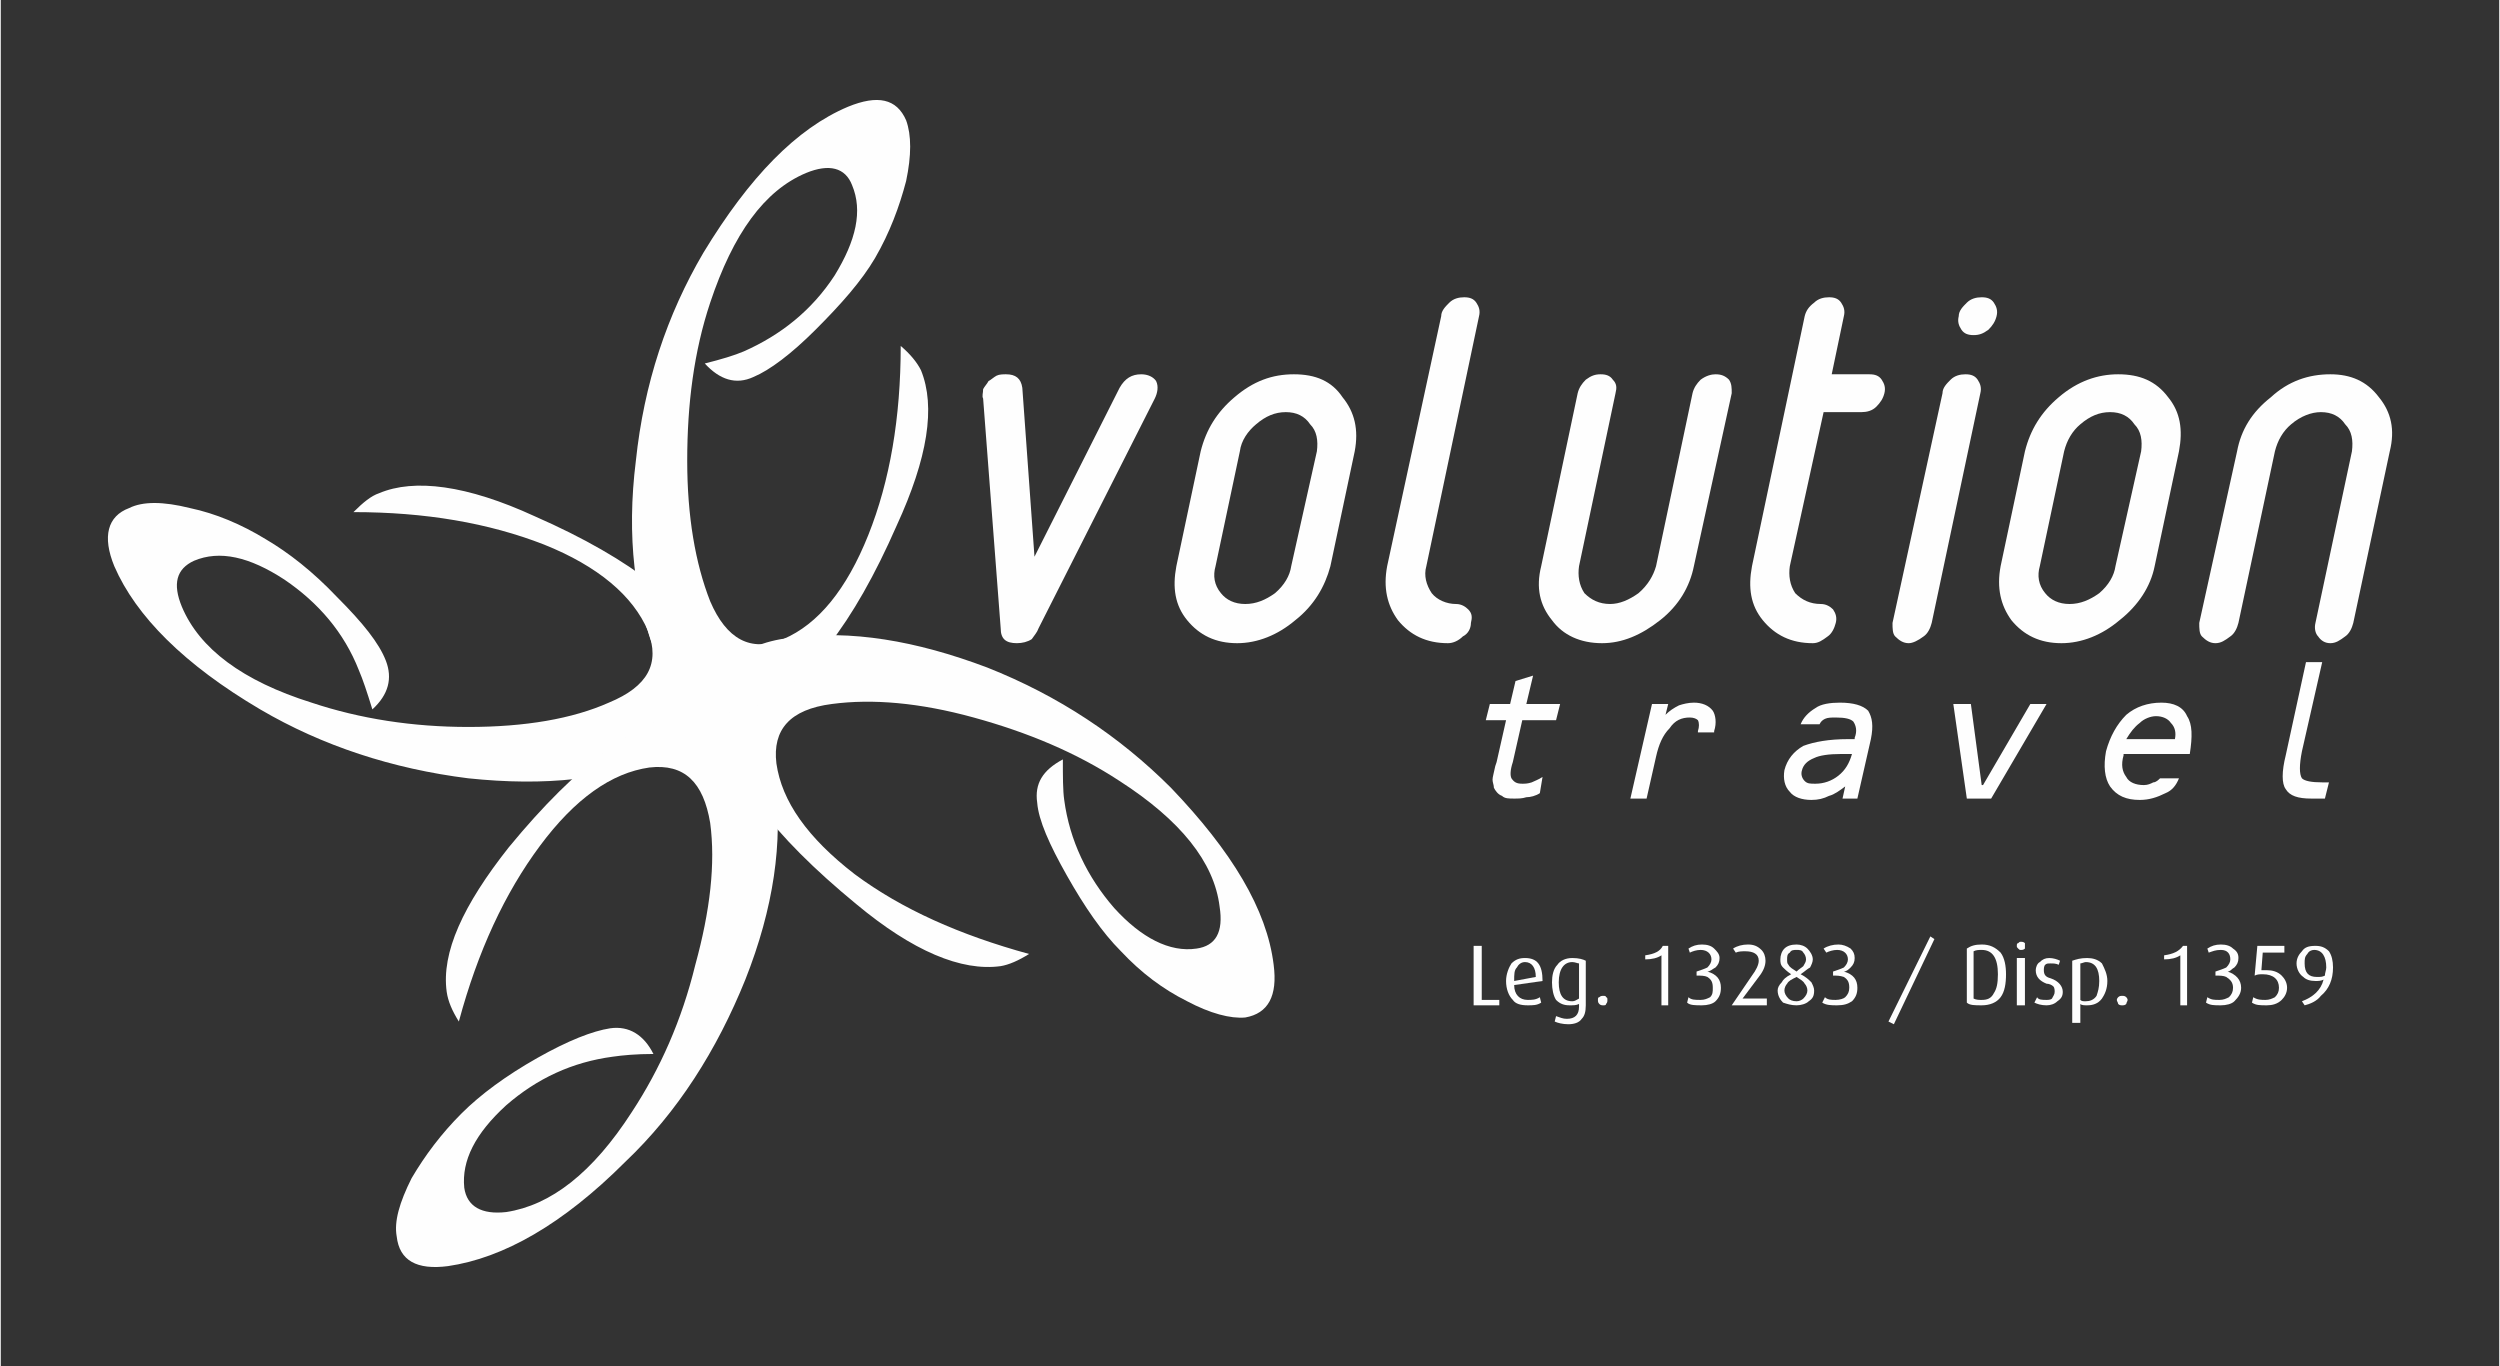 <?xml version="1.0" encoding="UTF-8"?>
<!DOCTYPE svg PUBLIC "-//W3C//DTD SVG 1.1//EN" "http://www.w3.org/Graphics/SVG/1.1/DTD/svg11.dtd">
<!-- Creator: CorelDRAW 2018 (64 Bit) -->
<svg xmlns="http://www.w3.org/2000/svg" xml:space="preserve" width="646px" height="353px" version="1.1" style="shape-rendering:geometricPrecision; text-rendering:geometricPrecision; image-rendering:optimizeQuality; fill-rule:evenodd; clip-rule:evenodd"
viewBox="0 0 18.49 10.11"
 xmlns:xlink="http://www.w3.org/1999/xlink">
 <rect x="0" y="0" width="18.49" height="10.11" fill="#333333" stroke="none"/>
 <defs>
  <style type="text/css">
   <![CDATA[
    .fil1 {fill:none}
    .fil0 {fill:#FEFEFE;fill-rule:nonzero}
   ]]>
  </style>
 </defs>
 <g id="Capa_x0020_1">
  <g id="_1002292240">
   <path class="fil0" d="M2.61 3.79c0.07,-0.07 0.13,-0.12 0.19,-0.14 0.26,-0.11 0.65,-0.06 1.15,0.17 0.73,0.32 1.18,0.68 1.33,1.05 0.14,0.33 0.02,0.57 -0.35,0.72 -0.42,0.18 -0.9,0.23 -1.47,0.17 -0.56,-0.07 -1.08,-0.24 -1.54,-0.51 -0.56,-0.33 -0.92,-0.69 -1.08,-1.06 -0.09,-0.22 -0.05,-0.37 0.11,-0.43 0.1,-0.05 0.25,-0.05 0.45,0 0.19,0.04 0.38,0.12 0.56,0.23 0.17,0.1 0.35,0.24 0.53,0.43 0.19,0.19 0.31,0.34 0.36,0.47 0.05,0.13 0.02,0.25 -0.1,0.36 -0.04,-0.13 -0.07,-0.22 -0.1,-0.29 -0.11,-0.28 -0.3,-0.5 -0.55,-0.67 -0.26,-0.17 -0.48,-0.22 -0.67,-0.14 -0.13,0.06 -0.16,0.17 -0.09,0.34 0.13,0.31 0.45,0.55 0.96,0.71 0.36,0.12 0.75,0.18 1.16,0.18 0.42,0 0.77,-0.06 1.04,-0.18 0.29,-0.12 0.38,-0.29 0.29,-0.53 -0.11,-0.26 -0.37,-0.48 -0.77,-0.64 -0.41,-0.16 -0.88,-0.24 -1.41,-0.24z"/>
   <path class="fil0" d="M7.61 7.06c-0.08,0.05 -0.15,0.08 -0.21,0.09 -0.29,0.04 -0.65,-0.11 -1.07,-0.46 -0.62,-0.51 -0.96,-0.96 -1.02,-1.37 -0.04,-0.35 0.13,-0.55 0.53,-0.6 0.45,-0.06 0.93,0.02 1.46,0.22 0.53,0.21 0.98,0.51 1.36,0.89 0.45,0.47 0.71,0.9 0.76,1.31 0.03,0.23 -0.04,0.36 -0.21,0.39 -0.11,0.01 -0.26,-0.03 -0.43,-0.12 -0.18,-0.09 -0.34,-0.21 -0.49,-0.37 -0.14,-0.14 -0.27,-0.33 -0.4,-0.56 -0.13,-0.23 -0.21,-0.41 -0.22,-0.54 -0.02,-0.14 0.04,-0.24 0.19,-0.32 0,0.13 0,0.23 0.01,0.3 0.04,0.3 0.17,0.57 0.37,0.8 0.2,0.22 0.41,0.33 0.61,0.3 0.14,-0.02 0.2,-0.12 0.17,-0.31 -0.04,-0.33 -0.29,-0.64 -0.74,-0.93 -0.32,-0.21 -0.68,-0.36 -1.08,-0.47 -0.4,-0.11 -0.75,-0.14 -1.05,-0.1 -0.31,0.04 -0.44,0.19 -0.41,0.44 0.04,0.28 0.23,0.55 0.58,0.82 0.35,0.26 0.78,0.45 1.29,0.59z"/>
   <path class="fil0" d="M6.66 2.56c0.07,0.06 0.12,0.12 0.15,0.18 0.11,0.27 0.05,0.65 -0.18,1.15 -0.32,0.73 -0.67,1.18 -1.05,1.34 -0.33,0.13 -0.57,0.01 -0.72,-0.36 -0.17,-0.41 -0.23,-0.9 -0.16,-1.46 0.06,-0.57 0.23,-1.08 0.5,-1.54 0.34,-0.56 0.69,-0.92 1.07,-1.08 0.22,-0.09 0.36,-0.06 0.43,0.1 0.04,0.11 0.04,0.26 0,0.45 -0.05,0.19 -0.12,0.38 -0.23,0.57 -0.1,0.17 -0.25,0.34 -0.44,0.53 -0.18,0.18 -0.34,0.3 -0.46,0.35 -0.13,0.06 -0.25,0.02 -0.36,-0.1 0.12,-0.03 0.22,-0.06 0.29,-0.09 0.27,-0.12 0.5,-0.3 0.67,-0.56 0.16,-0.26 0.21,-0.48 0.13,-0.67 -0.05,-0.13 -0.17,-0.16 -0.34,-0.09 -0.31,0.13 -0.54,0.45 -0.71,0.96 -0.12,0.36 -0.17,0.75 -0.17,1.17 0,0.41 0.06,0.76 0.17,1.04 0.12,0.28 0.3,0.38 0.54,0.28 0.26,-0.11 0.47,-0.37 0.63,-0.77 0.16,-0.4 0.24,-0.87 0.24,-1.4z"/>
   <path class="fil0" d="M3.39 7.56c-0.05,-0.08 -0.08,-0.15 -0.09,-0.22 -0.04,-0.29 0.12,-0.64 0.46,-1.07 0.51,-0.62 0.97,-0.96 1.37,-1.01 0.35,-0.05 0.55,0.13 0.6,0.52 0.06,0.45 -0.01,0.94 -0.22,1.47 -0.21,0.52 -0.5,0.98 -0.89,1.35 -0.46,0.46 -0.9,0.71 -1.31,0.77 -0.23,0.03 -0.36,-0.04 -0.38,-0.22 -0.02,-0.11 0.02,-0.25 0.11,-0.43 0.1,-0.17 0.22,-0.33 0.37,-0.48 0.14,-0.14 0.33,-0.28 0.56,-0.41 0.23,-0.13 0.41,-0.2 0.54,-0.22 0.14,-0.02 0.25,0.05 0.32,0.19 -0.13,0 -0.23,0.01 -0.3,0.02 -0.3,0.04 -0.56,0.16 -0.79,0.36 -0.23,0.21 -0.33,0.41 -0.31,0.61 0.02,0.14 0.13,0.2 0.31,0.18 0.33,-0.05 0.64,-0.29 0.93,-0.74 0.21,-0.32 0.37,-0.68 0.47,-1.09 0.11,-0.4 0.15,-0.75 0.11,-1.05 -0.05,-0.3 -0.19,-0.44 -0.45,-0.41 -0.28,0.04 -0.55,0.23 -0.81,0.58 -0.26,0.35 -0.46,0.78 -0.6,1.3z"/>
  </g>
  <path class="fil0" d="M11.07 5.64l0.07 -0.31 -0.15 0 0.03 -0.12 0.15 0 0.04 -0.17 0.13 -0.04 -0.05 0.21 0.25 0 -0.03 0.12 -0.25 0 -0.07 0.31c-0.02,0.06 -0.02,0.1 -0.01,0.12 0.02,0.03 0.04,0.04 0.08,0.04 0.02,0 0.04,0 0.07,-0.01 0.02,-0.01 0.05,-0.02 0.08,-0.04l-0.02 0.12c-0.03,0.02 -0.07,0.03 -0.1,0.03 -0.03,0.01 -0.06,0.01 -0.09,0.01 -0.04,0 -0.07,0 -0.09,-0.02 -0.03,-0.01 -0.05,-0.04 -0.06,-0.06 0,-0.02 -0.01,-0.04 -0.01,-0.06 0,-0.02 0.01,-0.05 0.02,-0.1l0.01 -0.03zm1.15 -0.43l0.12 0 -0.02 0.08c0.03,-0.03 0.06,-0.05 0.1,-0.07 0.03,-0.01 0.07,-0.02 0.11,-0.02 0.06,0 0.11,0.02 0.14,0.06 0.02,0.03 0.03,0.09 0.01,0.15l0 0.01 -0.12 0 0 -0.01c0.01,-0.03 0.01,-0.06 0,-0.08 -0.01,-0.01 -0.03,-0.02 -0.06,-0.02 -0.06,0 -0.11,0.02 -0.15,0.08 -0.05,0.05 -0.08,0.12 -0.1,0.21l-0.07 0.31 -0.12 0 0.16 -0.7zm1.48 0.37c-0.01,0 -0.02,0 -0.04,0 -0.02,0 -0.03,0 -0.04,0 -0.09,0 -0.16,0.01 -0.2,0.03 -0.05,0.02 -0.08,0.05 -0.09,0.09 -0.01,0.03 0,0.06 0.02,0.08 0.02,0.02 0.04,0.02 0.08,0.02 0.06,0 0.12,-0.02 0.17,-0.06 0.05,-0.04 0.08,-0.09 0.1,-0.16zm-0.05 0.24c-0.04,0.03 -0.08,0.06 -0.12,0.07 -0.04,0.02 -0.08,0.03 -0.13,0.03 -0.07,0 -0.13,-0.02 -0.16,-0.06 -0.04,-0.04 -0.05,-0.1 -0.04,-0.16 0.02,-0.08 0.07,-0.14 0.14,-0.18 0.08,-0.03 0.19,-0.05 0.33,-0.05 0,0 0.01,0 0.03,0 0.01,0 0.02,0 0.02,0l0 -0.01c0.02,-0.05 0.01,-0.09 -0.01,-0.12 -0.02,-0.02 -0.06,-0.03 -0.13,-0.03 -0.03,0 -0.06,0 -0.08,0.01 -0.02,0.01 -0.03,0.02 -0.04,0.04l-0.14 0c0.02,-0.05 0.06,-0.09 0.11,-0.12 0.04,-0.03 0.11,-0.04 0.18,-0.04 0.1,0 0.17,0.02 0.21,0.06 0.03,0.05 0.04,0.11 0.02,0.21l-0.1 0.44 -0.11 0 0.02 -0.09zm0.8 -0.61l0.13 0 0.08 0.6 0.01 0 0.35 -0.6 0.12 0 -0.41 0.7 -0.18 0 -0.1 -0.7zm1.64 0.26c0.01,-0.05 0,-0.09 -0.03,-0.12 -0.02,-0.03 -0.06,-0.05 -0.11,-0.05 -0.04,0 -0.09,0.02 -0.12,0.05 -0.04,0.03 -0.07,0.07 -0.1,0.12l0.36 0zm-0.11 0.29l0.14 0c-0.02,0.05 -0.05,0.09 -0.1,0.11 -0.06,0.03 -0.12,0.05 -0.19,0.05 -0.1,0 -0.17,-0.03 -0.22,-0.1 -0.04,-0.06 -0.05,-0.15 -0.03,-0.26 0.03,-0.11 0.08,-0.2 0.15,-0.27 0.07,-0.06 0.16,-0.09 0.26,-0.09 0.09,0 0.16,0.03 0.19,0.1 0.04,0.06 0.04,0.15 0.02,0.28l-0.01 0 -0.48 0 0 0.01c-0.02,0.07 -0.01,0.12 0.02,0.16 0.02,0.04 0.07,0.06 0.13,0.06 0.03,0 0.05,-0.01 0.07,-0.02 0.02,0 0.04,-0.02 0.05,-0.03zm1.12 0.15c-0.1,0 -0.16,-0.02 -0.19,-0.07 -0.03,-0.04 -0.03,-0.13 0,-0.25l0.15 -0.69 0.12 0 -0.15 0.66c-0.02,0.1 -0.02,0.17 0,0.2 0.02,0.02 0.07,0.03 0.15,0.03l0.05 0 -0.03 0.12 -0.1 0z"/>
  <path class="fil0" d="M8.54 2.95c0.02,-0.04 0.03,-0.09 0.01,-0.13 -0.02,-0.03 -0.06,-0.05 -0.11,-0.05 -0.07,0 -0.12,0.03 -0.16,0.1l-0.63 1.25 -0.09 -1.25c-0.01,-0.07 -0.05,-0.1 -0.12,-0.1 -0.02,0 -0.05,0 -0.07,0.01 -0.02,0.01 -0.04,0.03 -0.06,0.04 -0.01,0.02 -0.03,0.04 -0.04,0.06 0,0.03 -0.01,0.05 0,0.07l0.13 1.7c0,0.08 0.04,0.11 0.12,0.11l0 0c0.04,0 0.08,-0.01 0.11,-0.03 0.02,-0.03 0.04,-0.05 0.05,-0.08l0.86 -1.7zm0.16 1.24c-0.03,0.16 -0.01,0.29 0.08,0.4 0.09,0.11 0.21,0.17 0.37,0.17 0.15,0 0.3,-0.06 0.43,-0.17 0.14,-0.11 0.22,-0.25 0.26,-0.4l0.18 -0.85c0.03,-0.16 0,-0.29 -0.09,-0.4 -0.08,-0.12 -0.2,-0.17 -0.36,-0.17 -0.16,0 -0.3,0.05 -0.44,0.17 -0.13,0.11 -0.21,0.24 -0.25,0.4l-0.18 0.85zm0.85 0c-0.01,0.07 -0.05,0.14 -0.12,0.2 -0.07,0.05 -0.14,0.08 -0.22,0.08 -0.08,0 -0.14,-0.03 -0.18,-0.08 -0.05,-0.06 -0.06,-0.13 -0.04,-0.2l0.18 -0.85c0.01,-0.08 0.06,-0.15 0.12,-0.2 0.07,-0.06 0.14,-0.09 0.22,-0.09 0.08,0 0.14,0.03 0.18,0.09 0.05,0.05 0.06,0.12 0.05,0.2l-0.19 0.85zm1.39 -1.85c0.01,-0.04 0,-0.07 -0.02,-0.1 -0.02,-0.03 -0.05,-0.04 -0.09,-0.04 -0.04,0 -0.08,0.01 -0.11,0.04 -0.03,0.03 -0.06,0.06 -0.06,0.1l-0.4 1.85c-0.03,0.16 0,0.29 0.08,0.4 0.09,0.11 0.21,0.17 0.37,0.17 0.04,0 0.08,-0.02 0.11,-0.05 0.04,-0.02 0.06,-0.06 0.06,-0.1 0.01,-0.04 0.01,-0.07 -0.02,-0.1 -0.02,-0.02 -0.05,-0.04 -0.09,-0.04 -0.07,0 -0.14,-0.03 -0.18,-0.08 -0.04,-0.06 -0.06,-0.13 -0.04,-0.2l0.39 -1.85zm1.01 0.57c0.01,-0.04 0.01,-0.07 -0.02,-0.1 -0.02,-0.03 -0.05,-0.04 -0.09,-0.04 -0.04,0 -0.07,0.01 -0.11,0.04 -0.03,0.03 -0.05,0.06 -0.06,0.1l-0.27 1.28c-0.04,0.16 -0.01,0.29 0.08,0.4 0.08,0.11 0.21,0.17 0.37,0.17 0.15,0 0.29,-0.06 0.43,-0.17 0.14,-0.11 0.22,-0.25 0.25,-0.4l0.28 -1.28c0,-0.04 0,-0.07 -0.02,-0.1 -0.03,-0.03 -0.06,-0.04 -0.1,-0.04 -0.03,0 -0.07,0.01 -0.11,0.04 -0.03,0.03 -0.05,0.06 -0.06,0.1l-0.27 1.28c-0.02,0.07 -0.06,0.14 -0.13,0.2 -0.07,0.05 -0.14,0.08 -0.21,0.08 -0.08,0 -0.14,-0.03 -0.19,-0.08 -0.04,-0.06 -0.05,-0.13 -0.04,-0.2l0.27 -1.28zm1.69 -0.57c0.01,-0.04 0,-0.07 -0.02,-0.1 -0.02,-0.03 -0.05,-0.04 -0.09,-0.04 -0.04,0 -0.08,0.01 -0.11,0.04 -0.04,0.03 -0.06,0.06 -0.07,0.1l-0.39 1.85c-0.03,0.16 -0.01,0.29 0.08,0.4 0.09,0.11 0.21,0.17 0.37,0.17 0.04,0 0.07,-0.02 0.11,-0.05 0.03,-0.02 0.05,-0.06 0.06,-0.1 0.01,-0.04 0,-0.07 -0.02,-0.1 -0.02,-0.02 -0.05,-0.04 -0.09,-0.04 -0.08,0 -0.14,-0.03 -0.19,-0.08 -0.04,-0.06 -0.05,-0.13 -0.04,-0.2l0.25 -1.14 0.28 0c0.04,0 0.08,-0.01 0.11,-0.04 0.03,-0.03 0.05,-0.06 0.06,-0.1 0.01,-0.04 0,-0.07 -0.02,-0.1 -0.02,-0.03 -0.05,-0.04 -0.09,-0.04l-0.28 0 0.09 -0.43zm0.36 2.27c0,0.04 0,0.08 0.02,0.1 0.03,0.03 0.06,0.05 0.1,0.05 0.03,0 0.07,-0.02 0.11,-0.05 0.03,-0.02 0.05,-0.06 0.06,-0.1l0.36 -1.7c0.01,-0.04 0,-0.07 -0.02,-0.1 -0.02,-0.03 -0.05,-0.04 -0.09,-0.04 -0.04,0 -0.08,0.01 -0.11,0.04 -0.03,0.03 -0.06,0.06 -0.06,0.1l-0.37 1.7zm0.77 -2.27c0.01,-0.04 0,-0.07 -0.02,-0.1 -0.02,-0.03 -0.05,-0.04 -0.09,-0.04 -0.04,0 -0.08,0.01 -0.11,0.04 -0.03,0.03 -0.06,0.06 -0.06,0.1 -0.01,0.04 0,0.07 0.02,0.1 0.02,0.03 0.05,0.04 0.09,0.04 0.04,0 0.07,-0.01 0.11,-0.04 0.03,-0.03 0.05,-0.06 0.06,-0.1zm0.03 1.85c-0.03,0.16 0,0.29 0.08,0.4 0.09,0.11 0.21,0.17 0.37,0.17 0.15,0 0.3,-0.06 0.43,-0.17 0.14,-0.11 0.23,-0.25 0.26,-0.4l0.18 -0.85c0.03,-0.16 0.01,-0.29 -0.08,-0.4 -0.09,-0.12 -0.21,-0.17 -0.37,-0.17 -0.15,0 -0.3,0.05 -0.44,0.17 -0.13,0.11 -0.21,0.24 -0.25,0.4l-0.18 0.85zm0.85 0c-0.01,0.07 -0.05,0.14 -0.12,0.2 -0.07,0.05 -0.14,0.08 -0.22,0.08 -0.08,0 -0.14,-0.03 -0.18,-0.08 -0.05,-0.06 -0.06,-0.13 -0.04,-0.2l0.18 -0.85c0.02,-0.08 0.06,-0.15 0.12,-0.2 0.07,-0.06 0.14,-0.09 0.22,-0.09 0.08,0 0.14,0.03 0.18,0.09 0.05,0.05 0.06,0.12 0.05,0.2l-0.19 0.85zm0.62 0.42c0,0.04 0,0.08 0.02,0.1 0.03,0.03 0.06,0.05 0.1,0.05 0.04,0 0.07,-0.02 0.11,-0.05 0.03,-0.02 0.05,-0.06 0.06,-0.1l0.27 -1.27c0.02,-0.08 0.06,-0.15 0.12,-0.2 0.07,-0.06 0.15,-0.09 0.22,-0.09 0.08,0 0.14,0.03 0.18,0.09 0.05,0.05 0.06,0.12 0.05,0.2l-0.27 1.27c-0.01,0.04 0,0.08 0.02,0.1 0.02,0.03 0.05,0.05 0.09,0.05 0.04,0 0.07,-0.02 0.11,-0.05 0.03,-0.02 0.05,-0.06 0.06,-0.1l0.27 -1.27c0.04,-0.16 0.01,-0.29 -0.08,-0.4 -0.09,-0.12 -0.21,-0.17 -0.36,-0.17 -0.16,0 -0.31,0.05 -0.44,0.17 -0.14,0.11 -0.22,0.24 -0.25,0.4l-0.28 1.27z"/>
  <polygon class="fil0" points="11.09,7.44 10.9,7.44 10.9,7 10.96,7 10.96,7.4 11.09,7.4 "/>
  <path id="1" class="fil0" d="M11.41 7.26l-0.21 0.03c0,0.07 0.04,0.11 0.1,0.11 0.03,0 0.06,0 0.09,-0.02l0.01 0.04c-0.03,0.02 -0.06,0.02 -0.1,0.02 -0.05,0 -0.09,-0.01 -0.11,-0.04 -0.03,-0.03 -0.05,-0.08 -0.05,-0.14 0,-0.05 0.02,-0.1 0.04,-0.13 0.03,-0.03 0.06,-0.04 0.1,-0.04 0.09,0 0.13,0.05 0.13,0.17zm-0.05 -0.03c0,-0.07 -0.03,-0.11 -0.08,-0.11 -0.03,0 -0.05,0.02 -0.06,0.04 -0.02,0.02 -0.02,0.05 -0.02,0.1l0.16 -0.03z"/>
  <path id="2" class="fil0" d="M11.73 7.44c0,0.05 -0.01,0.08 -0.03,0.1 -0.02,0.03 -0.06,0.04 -0.1,0.04 -0.04,0 -0.08,-0.01 -0.1,-0.02l0.01 -0.04c0.03,0.01 0.05,0.02 0.08,0.02 0.06,0 0.09,-0.03 0.09,-0.09l0 -0.02c-0.02,0.01 -0.04,0.01 -0.07,0.01 -0.04,0 -0.07,-0.01 -0.1,-0.04 -0.02,-0.03 -0.03,-0.08 -0.03,-0.13 0,-0.05 0.01,-0.1 0.04,-0.13 0.02,-0.03 0.06,-0.05 0.11,-0.05 0.05,0 0.08,0.01 0.1,0.02l0 0.33zm-0.05 -0.05l0 -0.26c-0.01,0 -0.03,-0.01 -0.05,-0.01 -0.06,0 -0.1,0.05 -0.1,0.15 0,0.09 0.03,0.14 0.1,0.14 0.02,0 0.03,-0.01 0.05,-0.02z"/>
  <path id="3" class="fil0" d="M11.89 7.4c0,0.01 0,0.02 -0.01,0.03 0,0.01 -0.01,0.01 -0.02,0.01 -0.01,0 -0.02,0 -0.03,-0.01 -0.01,-0.01 -0.01,-0.02 -0.01,-0.03 0,-0.01 0,-0.02 0.01,-0.02 0.01,-0.01 0.02,-0.01 0.03,-0.01 0.01,0 0.02,0 0.02,0.01 0.01,0 0.01,0.01 0.01,0.02z"/>
  <path id="4" class="fil0" d="M12.34 7.44l-0.05 0 0 -0.37c-0.03,0.02 -0.07,0.03 -0.12,0.03l0 -0.03c0.07,-0.01 0.11,-0.03 0.13,-0.07l0.04 0 0 0.44z"/>
  <path id="5" class="fil0" d="M12.73 7.31c0,0.04 -0.01,0.07 -0.04,0.1 -0.02,0.02 -0.06,0.03 -0.1,0.03 -0.05,0 -0.09,0 -0.11,-0.02l0.01 -0.04c0.02,0.02 0.05,0.02 0.09,0.02 0.03,0 0.05,-0.01 0.07,-0.02 0.02,-0.02 0.02,-0.04 0.02,-0.07 0,-0.04 -0.01,-0.06 -0.04,-0.08 -0.02,-0.01 -0.05,-0.01 -0.08,-0.01l0 -0.03c0.03,-0.01 0.06,-0.02 0.08,-0.03 0.02,-0.02 0.03,-0.04 0.03,-0.06 0,-0.04 -0.03,-0.07 -0.08,-0.07 -0.03,0 -0.06,0.01 -0.08,0.02l-0.01 -0.03c0.03,-0.02 0.06,-0.03 0.1,-0.03 0.04,0 0.07,0.01 0.09,0.03 0.02,0.02 0.04,0.04 0.04,0.07 0,0.03 -0.01,0.05 -0.03,0.07 -0.02,0.01 -0.04,0.03 -0.06,0.03l0 0c0.07,0.02 0.1,0.06 0.1,0.12z"/>
  <path id="6" class="fil0" d="M13.07 7.44l-0.26 0 0.15 -0.22c0.03,-0.04 0.05,-0.08 0.05,-0.11 0,-0.05 -0.04,-0.07 -0.1,-0.07 -0.02,0 -0.05,0 -0.07,0.01l-0.02 -0.03c0.03,-0.02 0.07,-0.03 0.11,-0.03 0.04,0 0.07,0.01 0.1,0.04 0.02,0.02 0.03,0.05 0.03,0.08 0,0.03 -0.01,0.07 -0.05,0.12l-0.12 0.16 0.18 0 0 0.05z"/>
  <path id="7" class="fil0" d="M13.42 7.33c0,0.04 -0.01,0.06 -0.04,0.08 -0.02,0.02 -0.06,0.03 -0.09,0.03 -0.04,0 -0.07,-0.01 -0.1,-0.02 -0.02,-0.02 -0.04,-0.05 -0.04,-0.09 0,-0.02 0.01,-0.04 0.03,-0.06 0.01,-0.02 0.03,-0.04 0.07,-0.06 -0.03,-0.02 -0.05,-0.04 -0.06,-0.05 -0.02,-0.02 -0.02,-0.04 -0.02,-0.06 0,-0.03 0.01,-0.06 0.03,-0.08 0.02,-0.02 0.05,-0.03 0.09,-0.03 0.03,0 0.06,0.01 0.08,0.03 0.02,0.02 0.04,0.05 0.04,0.08 0,0.02 -0.01,0.04 -0.02,0.06 -0.02,0.01 -0.04,0.03 -0.07,0.05 0.04,0.02 0.06,0.04 0.08,0.06 0.01,0.02 0.02,0.04 0.02,0.06zm-0.06 -0.23c0,-0.02 -0.01,-0.04 -0.02,-0.05 -0.01,-0.02 -0.03,-0.02 -0.05,-0.02 -0.02,0 -0.04,0 -0.05,0.02 -0.02,0.01 -0.02,0.03 -0.02,0.05 0,0.02 0,0.03 0.01,0.04 0.01,0.02 0.03,0.03 0.06,0.05 0.02,-0.02 0.04,-0.03 0.05,-0.04 0.01,-0.02 0.02,-0.03 0.02,-0.05zm0.01 0.23c0,-0.02 -0.01,-0.04 -0.02,-0.05 -0.01,-0.02 -0.03,-0.03 -0.06,-0.05 -0.04,0.02 -0.06,0.03 -0.07,0.05 -0.01,0.01 -0.02,0.03 -0.02,0.05 0,0.02 0.01,0.04 0.03,0.06 0.01,0.01 0.03,0.02 0.06,0.02 0.02,0 0.04,-0.01 0.05,-0.02 0.02,-0.02 0.03,-0.04 0.03,-0.06z"/>
  <path id="8" class="fil0" d="M13.74 7.31c0,0.04 -0.01,0.07 -0.04,0.1 -0.03,0.02 -0.06,0.03 -0.11,0.03 -0.04,0 -0.08,0 -0.11,-0.02l0.02 -0.04c0.02,0.02 0.05,0.02 0.08,0.02 0.03,0 0.06,-0.01 0.07,-0.02 0.02,-0.02 0.03,-0.04 0.03,-0.07 0,-0.04 -0.01,-0.06 -0.04,-0.08 -0.03,-0.01 -0.05,-0.01 -0.08,-0.01l0 -0.03c0.03,-0.01 0.06,-0.02 0.08,-0.03 0.02,-0.02 0.03,-0.04 0.03,-0.06 0,-0.04 -0.03,-0.07 -0.08,-0.07 -0.03,0 -0.06,0.01 -0.08,0.02l-0.02 -0.03c0.03,-0.02 0.07,-0.03 0.11,-0.03 0.03,0 0.06,0.01 0.09,0.03 0.02,0.02 0.03,0.04 0.03,0.07 0,0.03 -0.01,0.05 -0.03,0.07 -0.01,0.01 -0.03,0.03 -0.05,0.03l0 0c0.07,0.02 0.1,0.06 0.1,0.12z"/>
  <polygon id="9" class="fil0" points="14.31,6.95 14.01,7.58 13.97,7.56 14.28,6.93 "/>
  <path id="10" class="fil0" d="M14.84 7.21c0,0.07 -0.01,0.13 -0.04,0.17 -0.03,0.04 -0.08,0.06 -0.14,0.06 -0.05,0 -0.09,0 -0.11,-0.02l0 -0.4c0.03,-0.02 0.06,-0.03 0.11,-0.03 0.06,0 0.1,0.02 0.14,0.06 0.03,0.04 0.04,0.1 0.04,0.16zm-0.06 0c0,-0.12 -0.04,-0.18 -0.12,-0.18 -0.02,0 -0.04,0 -0.06,0.01l0 0.35c0.02,0.01 0.04,0.01 0.06,0.01 0.04,0 0.07,-0.01 0.09,-0.05 0.02,-0.03 0.03,-0.07 0.03,-0.14z"/>
  <path id="11" class="fil0" d="M14.98 7c0,0.01 0,0.01 0,0.02 -0.01,0.01 -0.02,0.01 -0.03,0.01 -0.01,0 -0.01,0 -0.02,-0.01 -0.01,-0.01 -0.01,-0.01 -0.01,-0.02 0,-0.01 0,-0.02 0.01,-0.02 0.01,-0.01 0.01,-0.01 0.02,-0.01 0.01,0 0.02,0 0.03,0.01 0,0 0,0.01 0,0.02zm0 0.44l-0.06 0 0 -0.35 0.06 0 0 0.35z"/>
  <path id="12" class="fil0" d="M15.26 7.34c0,0.03 -0.01,0.05 -0.04,0.07 -0.02,0.02 -0.05,0.03 -0.08,0.03 -0.04,0 -0.07,-0.01 -0.09,-0.02l0.02 -0.04c0.01,0.02 0.04,0.02 0.07,0.02 0.01,0 0.03,0 0.04,-0.01 0.01,-0.02 0.02,-0.03 0.02,-0.05 0,-0.01 0,-0.03 -0.01,-0.04 -0.01,-0.01 -0.03,-0.02 -0.05,-0.02 -0.05,-0.02 -0.08,-0.05 -0.08,-0.1 0,-0.02 0.01,-0.05 0.03,-0.06 0.02,-0.02 0.04,-0.03 0.07,-0.03 0.03,0 0.06,0.01 0.08,0.02l-0.01 0.03c-0.02,-0.01 -0.04,-0.01 -0.06,-0.01 -0.02,0 -0.03,0 -0.04,0.01 -0.01,0.01 -0.01,0.03 -0.01,0.04 0,0.03 0.01,0.05 0.05,0.06 0.06,0.02 0.09,0.06 0.09,0.1z"/>
  <path id="13" class="fil0" d="M15.59 7.26c0,0.06 -0.02,0.1 -0.04,0.13 -0.03,0.04 -0.07,0.05 -0.11,0.05 -0.02,0 -0.04,0 -0.05,-0.01l0 0.14 -0.06 0 0 -0.46c0.03,-0.01 0.06,-0.02 0.11,-0.02 0.04,0 0.08,0.01 0.11,0.04 0.02,0.04 0.04,0.08 0.04,0.13zm-0.06 0c0,-0.09 -0.03,-0.14 -0.1,-0.14 -0.01,0 -0.03,0.01 -0.04,0.01l0 0.27c0.01,0.01 0.02,0.01 0.04,0.01 0.03,0 0.06,-0.01 0.08,-0.04 0.01,-0.03 0.02,-0.06 0.02,-0.11z"/>
  <path id="14" class="fil0" d="M15.74 7.4c0,0.01 -0.01,0.02 -0.01,0.03 -0.01,0.01 -0.02,0.01 -0.03,0.01 -0.01,0 -0.02,0 -0.03,-0.01 0,-0.01 -0.01,-0.02 -0.01,-0.03 0,-0.01 0.01,-0.02 0.01,-0.02 0.01,-0.01 0.02,-0.01 0.03,-0.01 0.01,0 0.02,0 0.03,0.01 0,0 0.01,0.01 0.01,0.02z"/>
  <path id="15" class="fil0" d="M16.18 7.44l-0.05 0 0 -0.37c-0.03,0.02 -0.07,0.03 -0.12,0.03l0 -0.03c0.07,-0.01 0.11,-0.03 0.14,-0.07l0.03 0 0 0.44z"/>
  <path id="16" class="fil0" d="M16.58 7.31c0,0.04 -0.02,0.07 -0.05,0.1 -0.02,0.02 -0.06,0.03 -0.1,0.03 -0.05,0 -0.08,0 -0.11,-0.02l0.01 -0.04c0.03,0.02 0.05,0.02 0.09,0.02 0.03,0 0.05,-0.01 0.07,-0.02 0.02,-0.02 0.03,-0.04 0.03,-0.07 0,-0.04 -0.02,-0.06 -0.05,-0.08 -0.02,-0.01 -0.05,-0.01 -0.08,-0.01l0 -0.03c0.03,-0.01 0.06,-0.02 0.08,-0.03 0.02,-0.02 0.03,-0.04 0.03,-0.06 0,-0.04 -0.02,-0.07 -0.07,-0.07 -0.04,0 -0.06,0.01 -0.09,0.02l-0.01 -0.03c0.03,-0.02 0.06,-0.03 0.1,-0.03 0.04,0 0.07,0.01 0.09,0.03 0.03,0.02 0.04,0.04 0.04,0.07 0,0.03 -0.01,0.05 -0.03,0.07 -0.02,0.01 -0.03,0.03 -0.05,0.03l0 0c0.06,0.02 0.1,0.06 0.1,0.12z"/>
  <path id="17" class="fil0" d="M16.92 7.31c0,0.04 -0.02,0.07 -0.04,0.09 -0.03,0.03 -0.07,0.04 -0.11,0.04 -0.05,0 -0.08,0 -0.11,-0.02l0.01 -0.04c0.03,0.02 0.06,0.02 0.09,0.02 0.03,0 0.05,-0.01 0.07,-0.02 0.02,-0.02 0.03,-0.04 0.03,-0.07 0,-0.06 -0.04,-0.1 -0.12,-0.1 -0.02,0 -0.04,0 -0.06,0.01l0.02 -0.22 0.2 0 0 0.05 -0.16 0 -0.01 0.13c0.01,0 0.02,0 0.04,0 0.04,0 0.08,0.01 0.11,0.04 0.02,0.02 0.04,0.05 0.04,0.09z"/>
  <path id="18" class="fil0" d="M17.26 7.16c0,0.09 -0.03,0.16 -0.09,0.21 -0.03,0.04 -0.08,0.06 -0.12,0.07l-0.02 -0.03c0.08,-0.03 0.14,-0.08 0.16,-0.16 -0.02,0.01 -0.04,0.01 -0.06,0.01 -0.04,0 -0.07,-0.01 -0.09,-0.03 -0.03,-0.02 -0.05,-0.06 -0.05,-0.1 0,-0.04 0.02,-0.07 0.04,-0.09 0.02,-0.03 0.05,-0.04 0.1,-0.04 0.04,0 0.07,0.01 0.1,0.04 0.02,0.03 0.03,0.07 0.03,0.12zm-0.05 0c0,-0.08 -0.03,-0.13 -0.09,-0.13 -0.02,0 -0.04,0.01 -0.05,0.03 -0.02,0.02 -0.02,0.04 -0.02,0.07 0,0.07 0.03,0.1 0.09,0.1 0.03,0 0.04,0 0.06,-0.01 0,-0.02 0.01,-0.04 0.01,-0.06z"/>
  <rect class="fil1" width="18.49" height="10.11"/>
 </g>
</svg>
